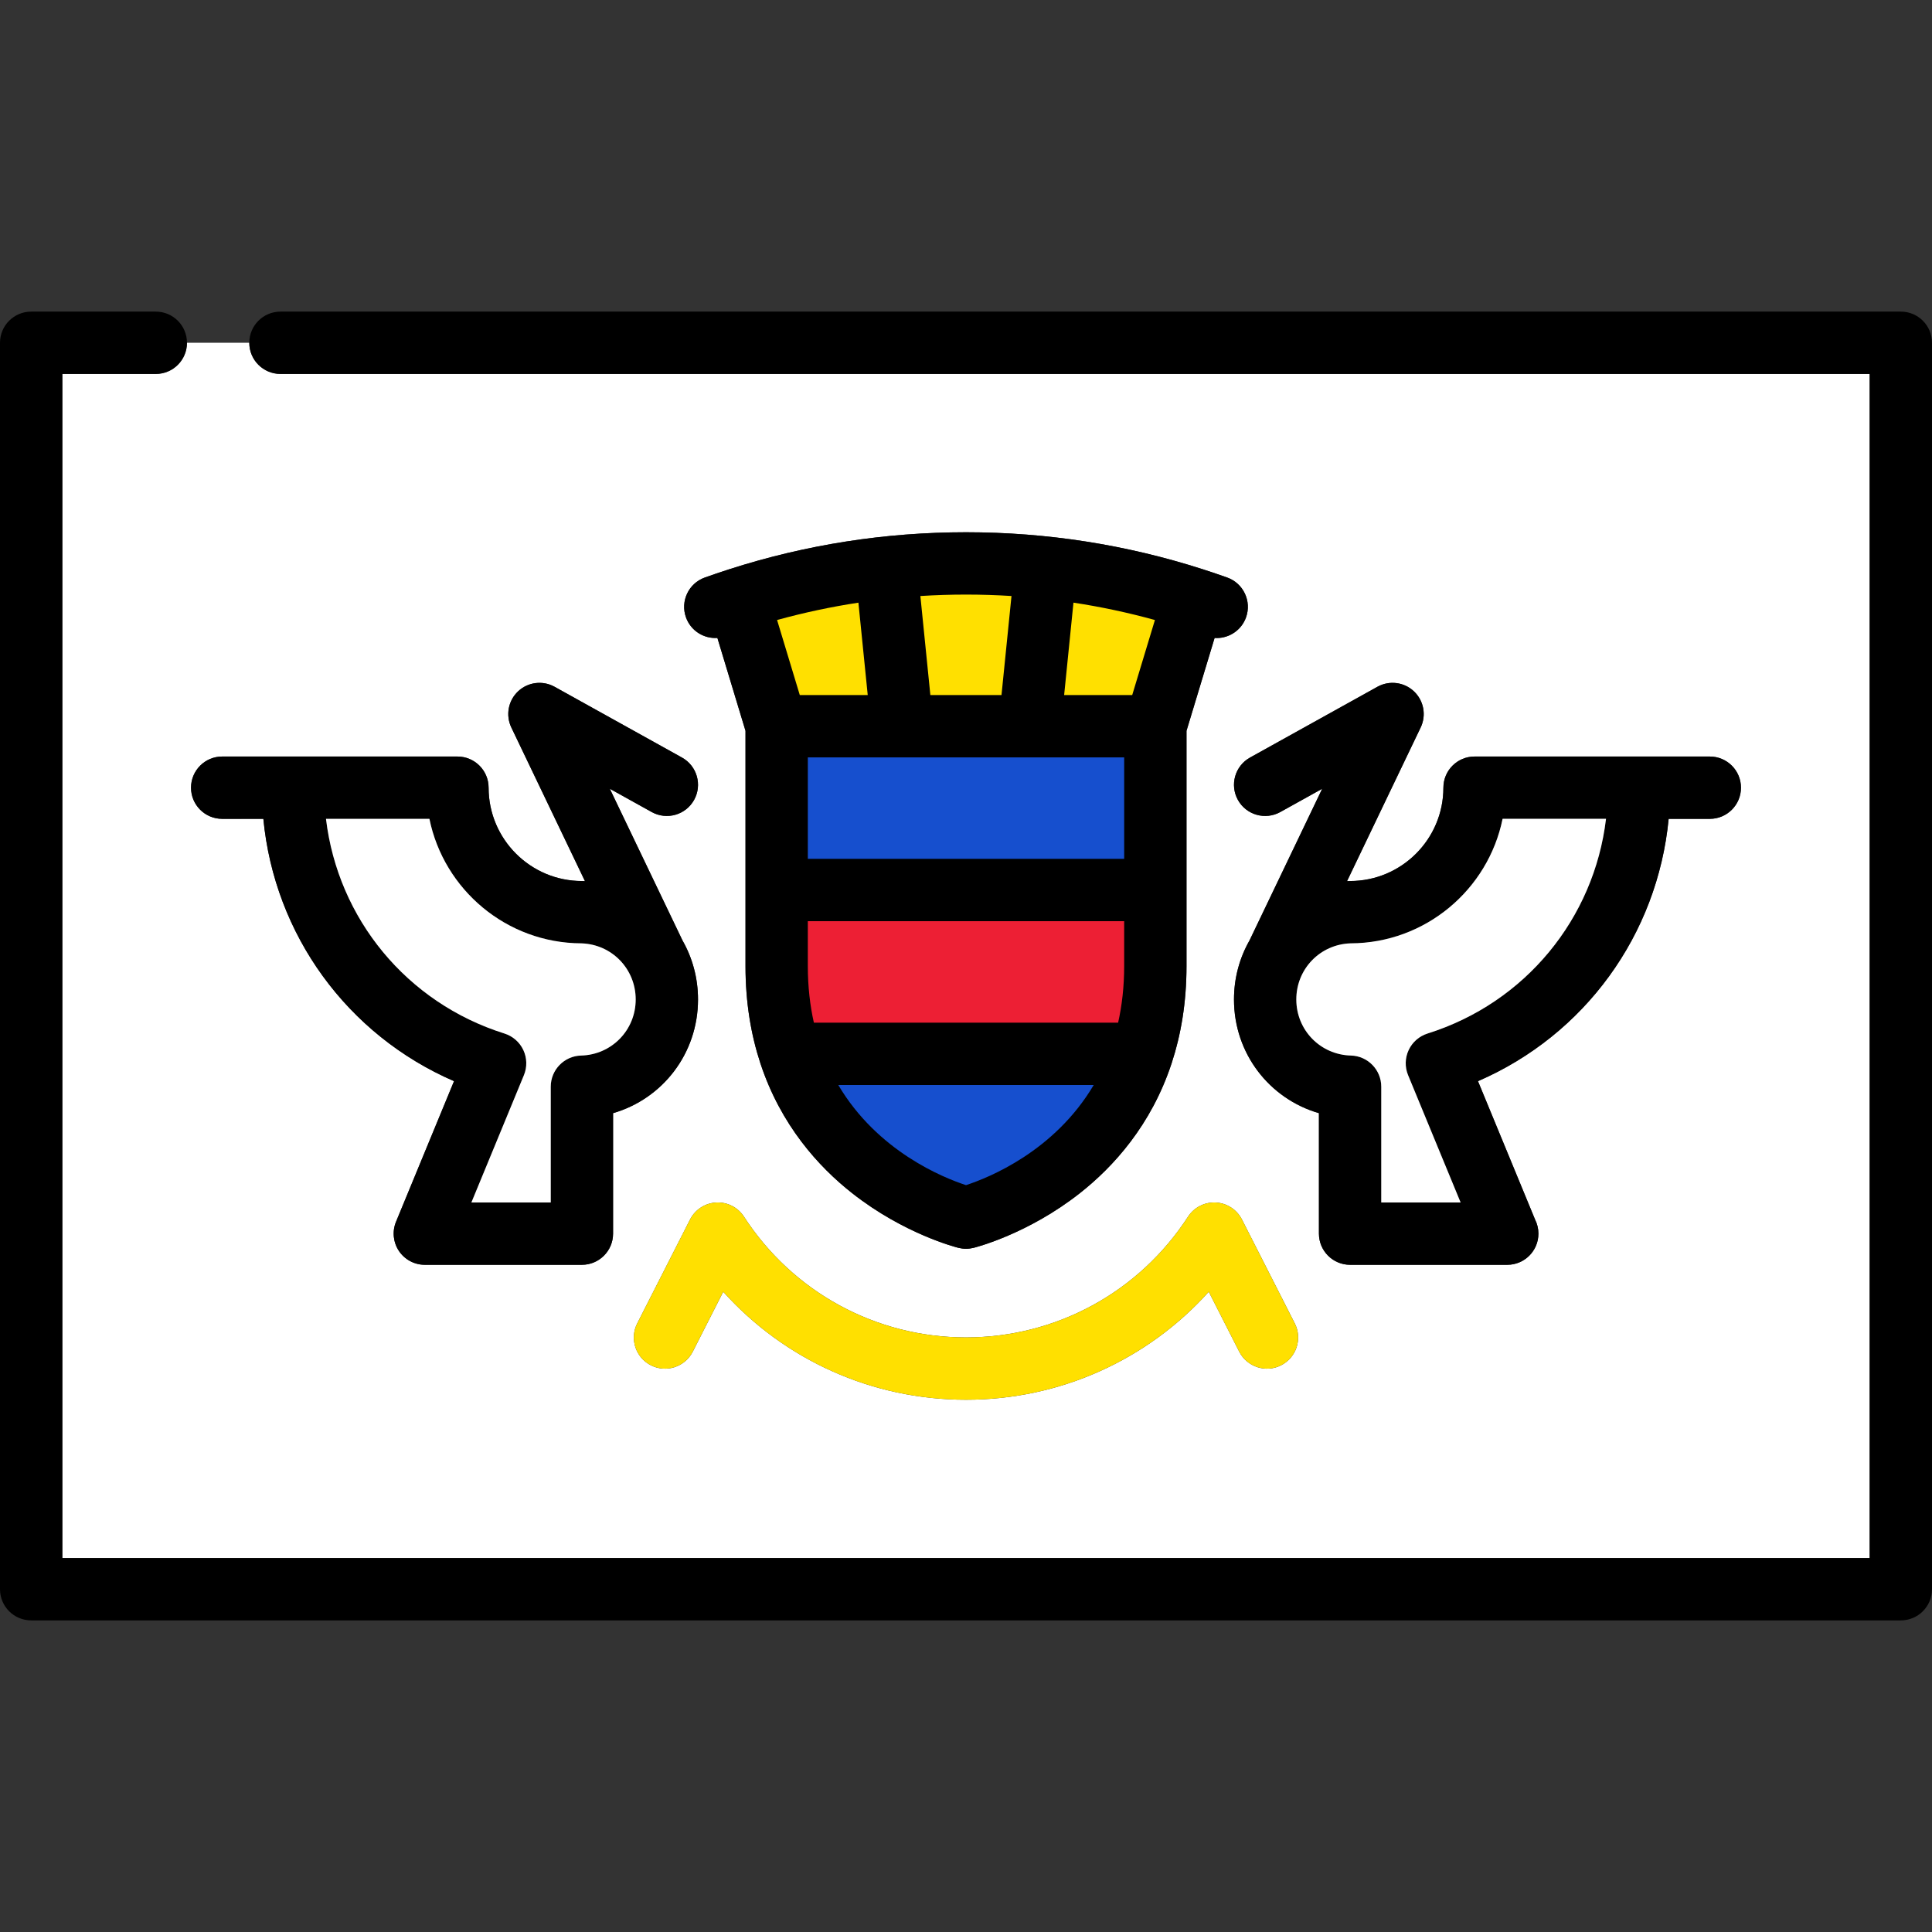 <?xml version="1.0" encoding="utf-8"?>
<!-- Uploaded to: SVG Repo, www.svgrepo.com, Generator: SVG Repo Mixer Tools -->
<!DOCTYPE svg PUBLIC "-//W3C//DTD SVG 1.1//EN" "http://www.w3.org/Graphics/SVG/1.1/DTD/svg11.dtd">
<svg version="1.1" id="Capa_1" xmlns="http://www.w3.org/2000/svg" xmlns:xlink="http://www.w3.org/1999/xlink" 
	 width="800px" height="800px" viewBox="0 0 800 800" enable-background="new 0 0 800 800" xml:space="preserve">
<rect x="0" y="0" width="800" height="800" fill="#333333" stroke="none"/>
<g>
	<path fill="#FFFFFF" d="M64.516,154.839H25.807v490.322h748.387V154.839H116.129c-7.127,0-12.903-5.777-12.903-12.903H77.419
		C77.419,149.062,71.644,154.839,64.516,154.839z M530.484,565.337c-6.351,3.232-14.119,0.7-17.351-5.653l-12.607-24.793
		c-25.459,28.312-61.721,44.712-100.526,44.712s-75.067-16.402-100.526-44.712l-12.607,24.793c-3.231,6.354-11,8.886-17.351,5.653
		c-6.352-3.229-8.882-10.999-5.653-17.351l21.875-43.016c2.092-4.112,6.217-6.794,10.825-7.037
		c4.628-0.242,8.994,1.994,11.503,5.865c20.306,31.309,54.674,49.999,91.937,49.999s71.63-18.69,91.937-49.999
		c2.51-3.871,6.892-6.101,11.502-5.865c4.607,0.243,8.733,2.925,10.825,7.037l21.875,43.016
		C539.367,554.338,536.836,562.105,530.484,565.337z M570.364,284.378c4.911-2.727,11.022-1.966,15.112,1.886
		c4.089,3.85,5.218,9.904,2.79,14.971l-30.487,63.625c0.308-0.014,0.612-0.038,0.922-0.046c0.113-0.002,0.229-0.003,0.342-0.003
		c21.305,0,38.636-17.339,38.636-38.648c0-7.126,5.776-12.903,12.903-12.903h68.105c0.005,0,0.01,0,0.017,0h29.294
		c7.128,0,12.903,5.777,12.903,12.903s-5.775,12.903-12.903,12.903h-17.046c-4.612,48.044-34.738,89.465-78.954,108.621
		l23.665,57.356c0.874,1.739,1.364,3.702,1.364,5.782c0,7.126-5.775,12.903-12.903,12.903c-0.009,0-0.021,0-0.034,0h-65.048
		c-7.128,0-12.903-5.777-12.903-12.903v-49.89c-20.483-5.93-35.171-24.671-35.171-47.084c0-8.926,2.34-17.265,6.435-24.449
		l30.09-62.796l-17.355,9.641c-6.227,3.46-14.087,1.218-17.547-5.013c-3.46-6.229-1.216-14.085,5.014-17.545L570.364,284.378z
		 M291.832,239.148c3.21-1.153,6.441-2.235,9.681-3.283c0.143-0.048,0.276-0.108,0.421-0.151c0.067-0.021,0.135-0.031,0.201-0.05
		c31.532-10.125,64.399-15.269,97.865-15.269s66.331,5.145,97.865,15.269c0.066,0.019,0.134,0.031,0.201,0.05
		c0.145,0.043,0.28,0.103,0.422,0.151c3.239,1.048,6.469,2.13,9.681,3.283c6.706,2.409,10.191,9.798,7.781,16.506
		c-1.893,5.266-6.853,8.545-12.145,8.545c-0.287,0-0.576-0.017-0.867-0.036l-11.639,38.47v97.409
		c0,15.212-2.317,28.511-6.114,40.098c-0.014,0.044-0.027,0.088-0.041,0.131c-8.434,25.637-24.112,42.858-37.963,53.769
		c-21.54,16.967-43.178,22.45-44.088,22.676c-1.018,0.251-2.057,0.377-3.097,0.377c-1.041,0-2.08-0.126-3.098-0.377
		c-0.91-0.226-22.548-5.707-44.087-22.676c-13.85-10.91-29.53-28.132-37.964-53.769c-0.014-0.043-0.027-0.087-0.041-0.131
		c-3.797-11.587-6.114-24.886-6.114-40.098v-97.409l-11.641-38.474c-5.606,0.38-11.014-2.951-13.01-8.504
		C281.64,248.948,285.125,241.557,291.832,239.148z M92.002,313.259h29.293c0.005,0,0.01,0,0.017,0h68.105
		c7.128,0,12.903,5.777,12.903,12.903c0,21.311,17.332,38.648,38.636,38.648c0.114,0,0.229,0.001,0.342,0.003
		c0.31,0.008,0.614,0.034,0.922,0.046l-30.488-63.625c-2.428-5.067-1.299-11.121,2.791-14.971
		c4.091-3.851,10.204-4.613,15.112-1.886l52.76,29.311c6.23,3.461,8.473,11.317,5.014,17.545
		c-3.463,6.229-11.317,8.473-17.547,5.013l-17.356-9.641l30.09,62.796c4.097,7.185,6.435,15.521,6.435,24.449
		c0,22.413-14.688,41.154-35.172,47.084v49.89c0,7.126-5.775,12.903-12.903,12.903h-65.048c-4.306,0-8.329-2.149-10.723-5.728
		c-2.395-3.578-2.846-8.117-1.203-12.097l24.019-58.218c-44.215-19.155-74.342-60.574-78.954-108.621H92.002
		c-7.128,0-12.903-5.777-12.903-12.903S84.874,313.259,92.002,313.259z"/>
	<path d="M787.097,129.032H116.129c-7.127,0-12.903,5.777-12.903,12.903s5.776,12.903,12.903,12.903h658.064v490.322H25.807V154.839
		h38.709c7.128,0,12.903-5.777,12.903-12.903s-5.775-12.903-12.903-12.903H12.903C5.775,129.032,0,134.81,0,141.936v516.129
		c0,7.126,5.775,12.903,12.903,12.903h774.193c7.128,0,12.903-5.777,12.903-12.903V141.936
		C800,134.81,794.225,129.032,787.097,129.032z"/>
	<path d="M92.002,339.066h17.046c4.612,48.044,34.739,89.465,78.954,108.621l-24.019,58.218c-1.643,3.979-1.19,8.519,1.203,12.097
		c2.396,3.58,6.417,5.728,10.723,5.728h65.048c7.128,0,12.903-5.777,12.903-12.903v-49.89c20.485-5.93,35.172-24.671,35.172-47.084
		c0-8.926-2.34-17.265-6.435-24.449l-30.09-62.796l17.356,9.642c6.229,3.459,14.085,1.216,17.546-5.014
		c3.46-6.229,1.216-14.085-5.013-17.545l-52.76-29.311c-4.91-2.727-11.021-1.964-15.112,1.886c-4.089,3.85-5.218,9.905-2.791,14.971
		l30.488,63.625c-0.308-0.014-0.613-0.038-0.922-0.046c-0.113-0.002-0.229-0.003-0.342-0.003c-21.304,0-38.636-17.339-38.636-38.648
		c0-7.126-5.775-12.903-12.903-12.903h-68.105c-0.005,0-0.01,0-0.017,0H92.002c-7.128,0-12.903,5.777-12.903,12.903
		S84.874,339.066,92.002,339.066z M263.226,413.852c0,12.688-9.932,22.89-22.613,23.228c-6.99,0.186-12.561,5.906-12.561,12.899
		v47.943h-32.862l21.753-52.727c1.38-3.343,1.293-7.11-0.239-10.386s-4.368-5.759-7.817-6.844
		c-40.509-12.741-68.964-47.581-73.906-88.902h42.83c5.98,29.314,31.921,51.457,62.945,51.551
		C253.37,391.026,263.226,401.204,263.226,413.852z"/>
	<path fill="#FFFFFF" d="M177.812,339.064h-42.83c4.943,41.321,33.397,76.161,73.906,88.902c3.45,1.084,6.285,3.568,7.818,6.844
		c1.533,3.275,1.617,7.043,0.239,10.386l-21.753,52.727h32.862v-47.943c0-6.992,5.569-12.712,12.561-12.899
		c12.68-0.338,22.613-10.54,22.613-23.228c0-12.647-9.856-22.825-22.471-23.235C209.731,390.521,183.79,368.378,177.812,339.064z"/>
	<path d="M512.59,331.236c3.462,6.231,11.32,8.473,17.547,5.013l17.355-9.641l-30.09,62.795c-4.097,7.185-6.435,15.522-6.435,24.45
		c0,22.413,14.688,41.153,35.173,47.084v49.89c0,7.126,5.775,12.902,12.903,12.902h65.047c0.015,0,0.026,0,0.035,0
		c7.127,0,12.903-5.776,12.903-12.902c0-2.079-0.491-4.044-1.365-5.783L612,447.688c44.215-19.155,74.342-60.575,78.954-108.621H708
		c7.128,0,12.903-5.777,12.903-12.903c0-7.126-5.775-12.903-12.903-12.903h-29.294c-0.005,0-0.01,0-0.017,0h-68.105
		c-7.128,0-12.903,5.777-12.903,12.903c0,21.311-17.331,38.648-38.636,38.648c-0.113,0-0.229,0.002-0.342,0.003
		c-0.311,0.009-0.614,0.035-0.923,0.046l30.488-63.625c2.428-5.066,1.299-11.121-2.791-14.971c-4.089-3.85-10.2-4.612-15.112-1.885
		l-52.76,29.311C511.374,317.151,509.132,325.006,512.59,331.236z M665.019,339.064c-4.942,41.321-33.397,76.161-73.906,88.902
		c-3.449,1.084-6.285,3.568-7.817,6.844c-1.533,3.275-1.617,7.043-0.239,10.386l21.753,52.727h-32.862v-47.943
		c0-6.992-5.568-12.712-12.561-12.899c-12.68-0.338-22.613-10.54-22.613-23.228c0-12.647,9.856-22.825,22.471-23.235
		c31.024-0.096,56.965-22.238,62.945-51.551h42.83V339.064z"/>
	<path fill="#FFFFFF" d="M559.245,390.615c-12.614,0.411-22.471,10.589-22.471,23.236c0,12.688,9.932,22.89,22.613,23.228
		c6.99,0.186,12.561,5.906,12.561,12.899v47.943h32.862l-21.753-52.727c-1.38-3.343-1.294-7.11,0.239-10.386
		c1.532-3.275,4.367-5.759,7.817-6.844c40.509-12.741,68.963-47.581,73.906-88.902h-42.83
		C616.21,368.378,590.27,390.521,559.245,390.615z"/>
	<path fill="#ED1F34" d="M336.207,424.465l-0.175-0.781c-1.677-7.497-2.527-15.451-2.527-23.642V380.44h132.992v19.602
		c0,8.195-0.851,16.149-2.528,23.642l-0.175,0.781H336.207z"/>
	<path fill="#ED1F34" d="M334.505,400.042c0,8.552,0.915,16.325,2.503,23.423h125.985c1.589-7.097,2.504-14.871,2.504-23.423V381.44
		H334.505V400.042L334.505,400.042z"/>
	<path fill="#164FCE" d="M399.69,491.691c-10.678-3.483-37.26-14.539-53.438-41.911l-0.892-1.509h109.281l-0.892,1.509
		c-16.182,27.376-42.762,38.43-53.439,41.911l-0.31,0.101L399.69,491.691z"/>
	<path fill="#164FCE" d="M347.112,449.271c16.262,27.513,43.564,38.428,52.888,41.469c9.323-3.04,36.626-13.956,52.888-41.469
		H347.112z"/>
	<polygon fill="#164FCE" points="333.503,356.634 333.503,312.621 373.469,312.621 373.564,312.625 373.679,312.621 
		426.298,312.621 426.391,312.625 426.505,312.621 466.495,312.621 466.495,356.634 	"/>
	<path fill="#164FCE" d="M426.505,313.621c-0.041,0-0.083,0.005-0.126,0.005c-0.037,0-0.077-0.005-0.115-0.005h-52.585
		c-0.037,0-0.079,0.005-0.116,0.005c-0.042,0-0.083-0.005-0.126-0.005h-38.934v42.013h130.992v-42.013H426.505z"/>
	<path fill="#FFE000" d="M330.436,288.814l-9.917-32.773l0.989-0.272c11.143-3.067,22.512-5.491,33.791-7.206l1.04-0.158
		l4.076,40.409H330.436z"/>
	<path fill="#FFE000" d="M321.773,256.733l9.404,31.082h28.131l-3.859-38.263C344.083,251.279,332.849,253.685,321.773,256.733z"/>
	<path fill="#FFE000" d="M384.34,288.814l-4.331-42.946l1.036-0.065c6.316-0.398,12.694-0.601,18.955-0.601
		c6.254,0,12.612,0.201,18.899,0.597l1.037,0.065l-4.333,42.95H384.34z"/>
	<path fill="#FFE000" d="M381.108,246.801l4.136,41.014h29.455l4.138-41.017c-6.252-0.394-12.531-0.595-18.837-0.595
		C393.678,246.202,387.377,246.405,381.108,246.801z"/>
	<path fill="#FFE000" d="M439.531,288.814l4.076-40.417l1.04,0.158c11.294,1.713,22.682,4.141,33.846,7.214l0.988,0.272
		l-9.915,32.773H439.531z"/>
	<path fill="#FFE000" d="M440.637,287.814h28.188l9.403-31.082c-11.093-3.054-22.347-5.462-33.73-7.189L440.637,287.814z"/>
	<path d="M297.058,264.158l11.64,38.474v97.409c0,15.212,2.317,28.511,6.114,40.098c0.014,0.043,0.028,0.088,0.042,0.131
		c8.434,25.636,24.111,42.857,37.963,53.769c21.54,16.967,43.178,22.449,44.088,22.675c1.017,0.251,2.056,0.377,3.097,0.377
		s2.08-0.126,3.097-0.377c0.91-0.226,22.548-5.706,44.088-22.675c13.849-10.911,29.529-28.133,37.963-53.769
		c0.014-0.043,0.027-0.088,0.041-0.131c3.797-11.587,6.114-24.886,6.114-40.098v-97.409l11.639-38.471
		c0.289,0.019,0.578,0.036,0.867,0.036c5.291,0,10.252-3.279,12.145-8.545c2.409-6.706-1.075-14.097-7.781-16.506
		c-3.211-1.152-6.441-2.234-9.681-3.282c-0.144-0.048-0.277-0.108-0.422-0.151c-0.067-0.021-0.134-0.031-0.201-0.05
		c-31.532-10.123-64.397-15.269-97.865-15.269s-66.333,5.144-97.864,15.269c-0.067,0.019-0.135,0.029-0.202,0.05
		c-0.145,0.043-0.28,0.103-0.421,0.151c-3.24,1.048-6.469,2.13-9.681,3.282c-6.706,2.409-10.192,9.798-7.781,16.506
		C286.044,261.208,291.451,264.539,297.058,264.158z M400,490.74c-9.323-3.04-36.626-13.956-52.888-41.469h105.775
		C436.626,476.784,409.323,487.7,400,490.74z M465.495,400.042c0,8.552-0.915,16.325-2.503,23.423H337.007
		c-1.588-7.097-2.504-14.871-2.504-23.423V381.44h130.992V400.042z M334.505,355.635v-42.013h38.934
		c0.041,0,0.082,0.005,0.125,0.005c0.038,0,0.079-0.005,0.117-0.005h52.585c0.038,0,0.078,0.005,0.115,0.005
		c0.041,0,0.083-0.005,0.126-0.005h38.99v42.013H334.505z M468.822,287.814h-28.186l3.86-38.271
		c11.384,1.726,22.638,4.134,33.73,7.189L468.822,287.814z M331.178,287.814l-9.404-31.082c11.074-3.048,22.31-5.454,33.676-7.181
		l3.859,38.263H331.178z M414.699,287.814h-29.455l-4.136-41.014c6.271-0.396,12.569-0.599,18.892-0.599
		c6.306,0,12.585,0.201,18.837,0.595L414.699,287.814z"/>
	<path fill="#FFE000" d="M514.263,504.971c-2.093-4.112-6.218-6.794-10.825-7.037c-4.61-0.237-8.992,1.994-11.503,5.865
		c-20.306,31.309-54.674,49.999-91.937,49.999s-71.63-18.69-91.937-49.999c-2.508-3.871-6.873-6.107-11.502-5.865
		c-4.607,0.243-8.733,2.925-10.825,7.037l-21.875,43.016c-3.229,6.352-0.698,14.121,5.653,17.351c6.35,3.232,14.12,0.7,17.351-5.653
		l12.607-24.793c25.459,28.312,61.721,44.712,100.526,44.712c38.807,0,75.068-16.402,100.527-44.712l12.607,24.793
		c3.23,6.352,11,8.886,17.35,5.653c6.353-3.229,8.883-10.999,5.653-17.351L514.263,504.971z"/>
</g>
</svg>